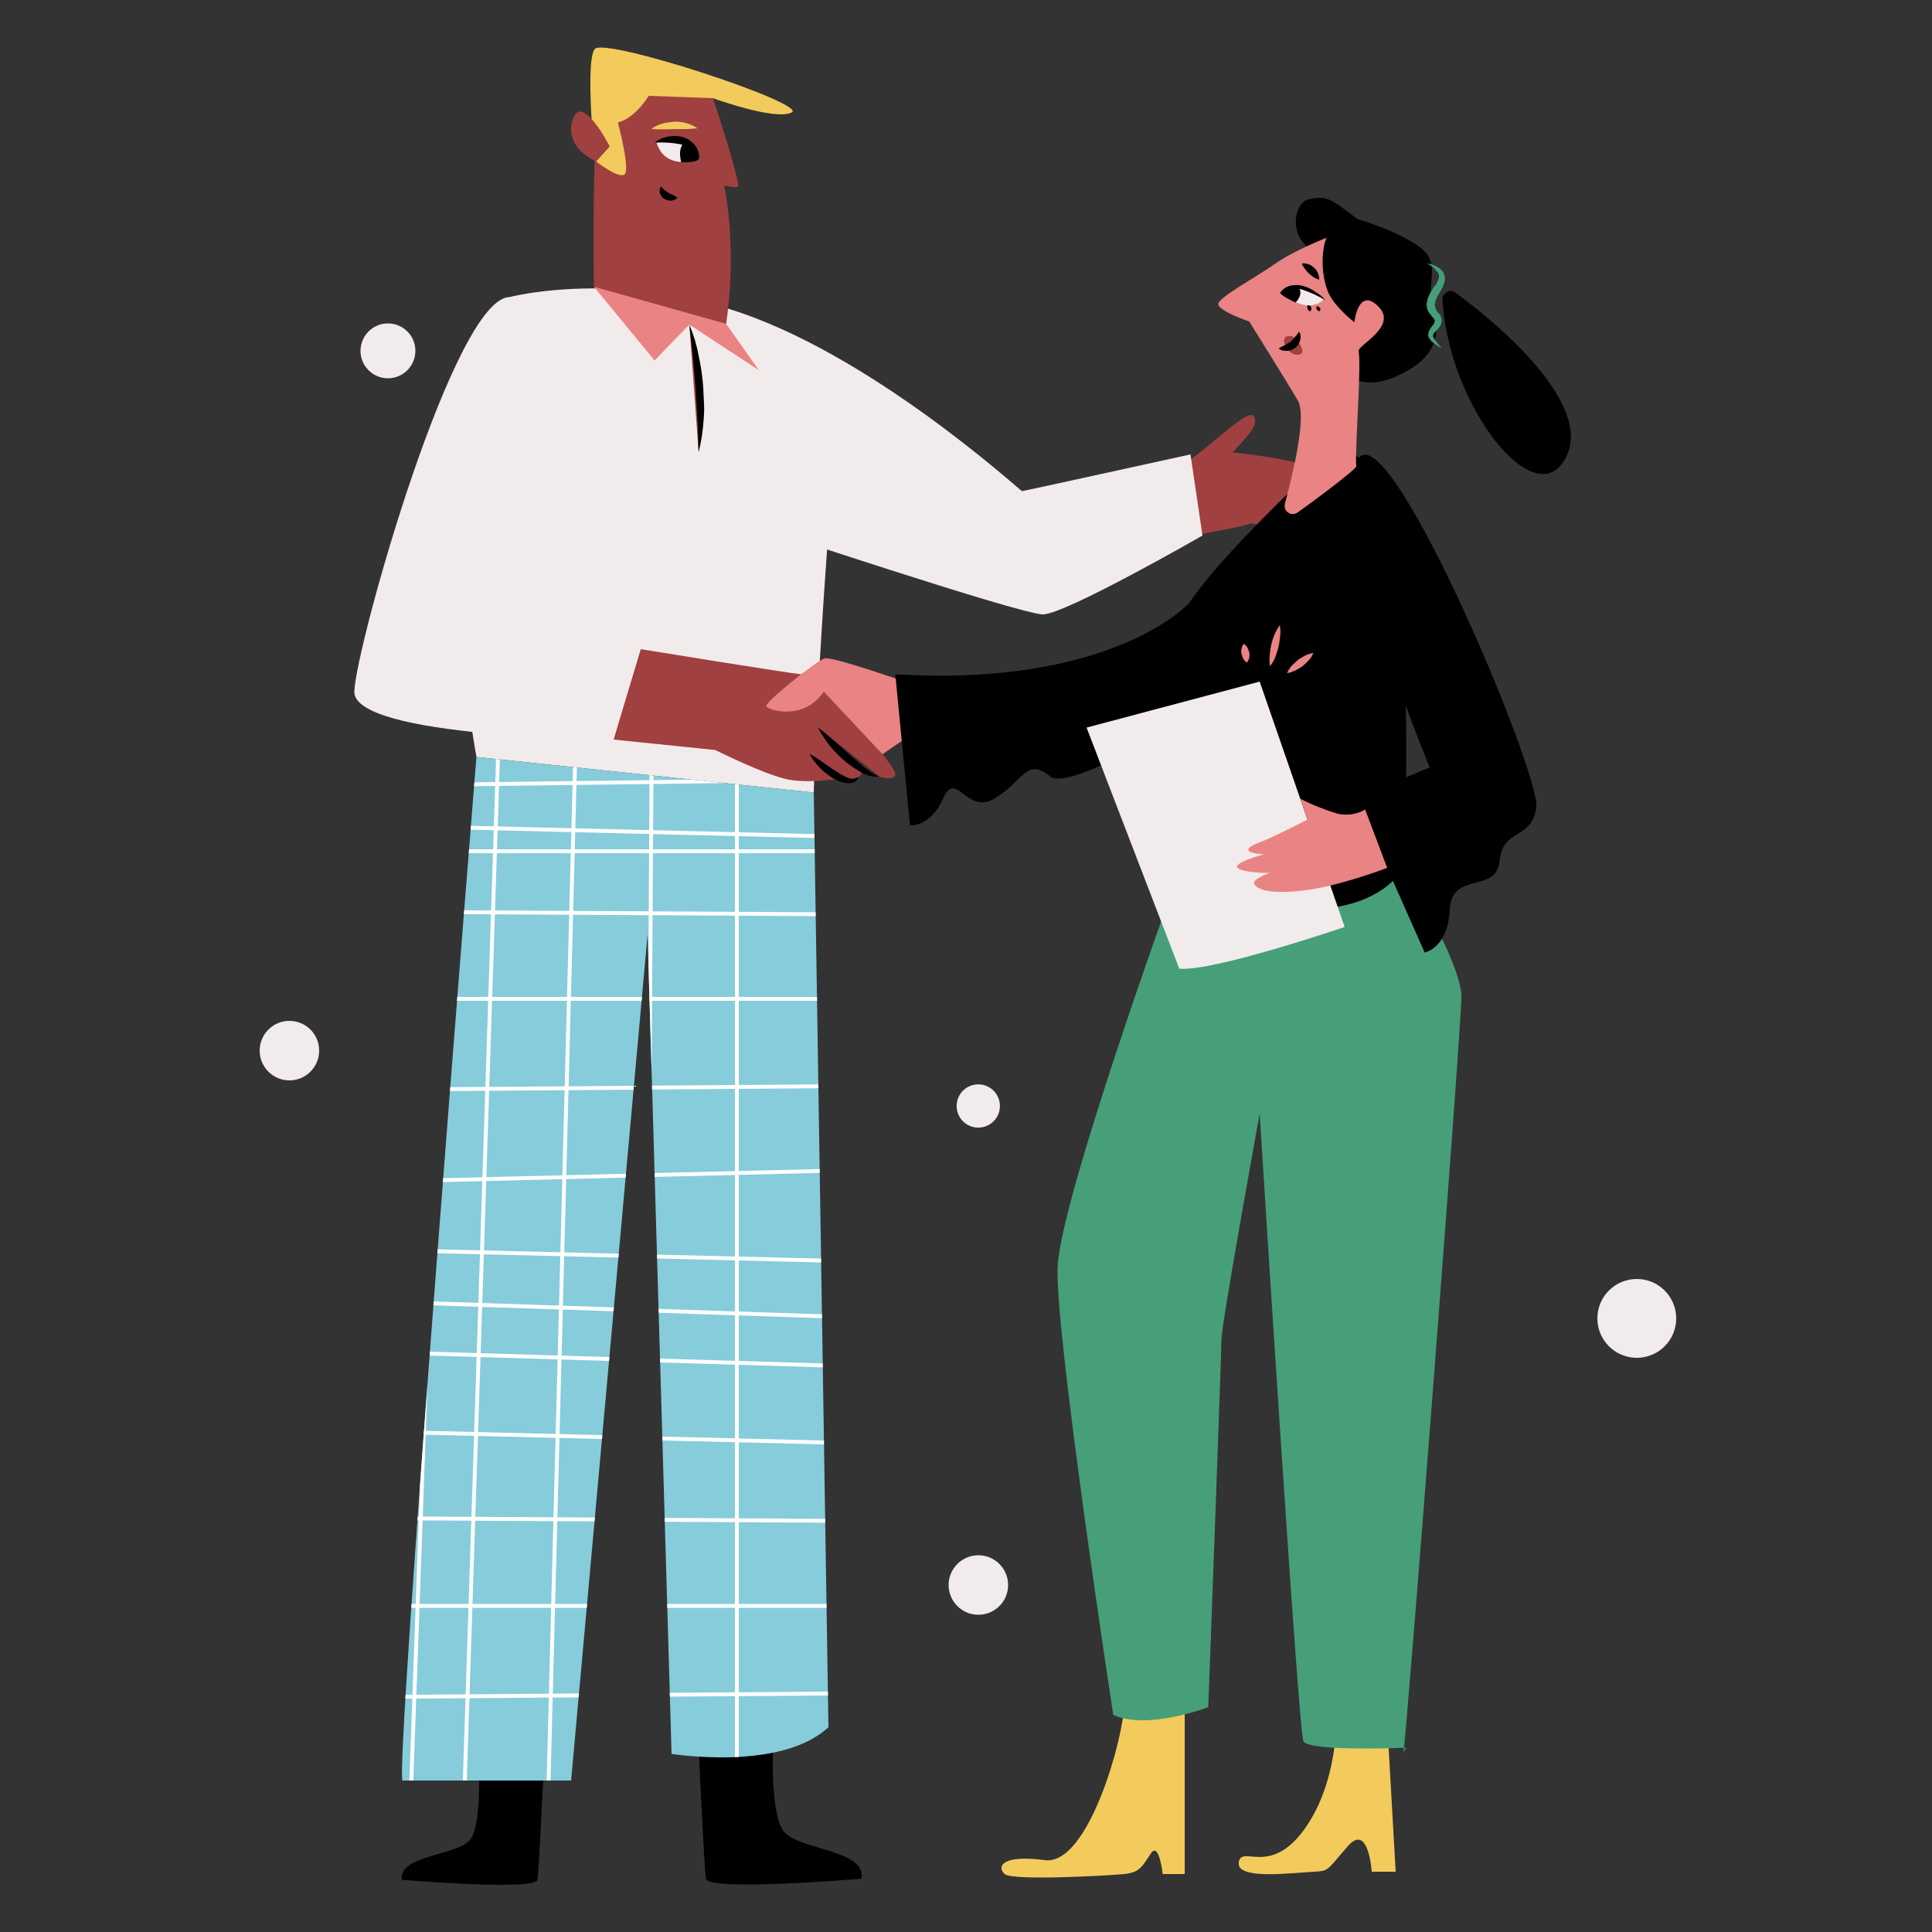 <svg xmlns="http://www.w3.org/2000/svg" xmlns:xlink="http://www.w3.org/1999/xlink" xml:space="preserve" id="Layer_1" x="0" y="0" class="show_show__wrapper__graphic__5Waiy" version="1.1" viewBox="0 0 500 500"><rect x="0" y="0" width="500" height="500" fill="#333333" stroke="none"/><style>.st0{fill:#a04040}.st1{fill:#f2ebeb}.st2{fill:#000001}.st5{fill:#fff}.st6{fill:#f3cb5c}.st7{fill:#ea8383}.st8{fill:#469f78}</style><g id="character-1"><path d="M296.3 140.7s24.4-4 26.6-5 8.2 2.3 13.7 6.6 8.1 4.3 9.1 3-12.5-12.7-12.5-12.7 5.9 1.1 9.2 2.8 6.4 2.5 6.4-.3-10.4-8.7-10.4-8.7 2.8.9 6.9 2.5c4.1 1.6 6-.6.1-5.3s-26.4-6.5-26.4-6.5c2.6-3 7.5-7.4 5.3-9.5s-15.9 13.6-23.4 15-7.1 7.2-7.1 7.2-6.7-2.2 2.5 10.9z" class="st0"/><path d="M195.2 136s68.9 23 74.7 23 41.3-20.4 41.3-20.4l-3.1-21s-43.2 9.5-43.6 9.5-39.7-36.2-76.1-47.2c-5.8-1.7 6.8 56.1 6.8 56.1z" class="st1"/><path d="M200.1 449.5c0 1.5-.9 18.6 2.4 24s21.7 4.9 20.5 12.7c0 0-39.8 3.4-40.3 0s-1.9-34.2-1.9-34.2l19.3-2.5z" class="st2"/><path d="m210.6 205.1-87.3-9.2S104 89.4 132.2 76.8c0 0 43.9-11.2 85.5 17.4 0 0-6.2 74.2-7.1 110.9z" class="st1"/><path d="M123.9 455.7c0 1.2.8 15.6-2 20.1s-18.9 4.1-17.9 10.7c0 0 34.7 2.9 35.1 0s1.6-28.7 1.6-28.7l-16.8-2.1z" class="st2"/><path fill="#87ccdb" d="M123.3 195.9s-21.4 264.9-19.1 264.9h43.6l19.8-219 6.2 212.1s28.3 4.6 40.6-6.9l-3.8-241.9-87.3-9.2z"/><defs><path id="SVGID_1_" d="M123.3 195.9s-21.4 264.9-19.1 264.9h43.6l19.8-219 6.2 212.1s28.3 4.6 40.6-6.9l-3.8-241.9-87.3-9.2z"/></defs><clipPath id="SVGID_2_"><use xlink:href="#SVGID_1_" overflow="visible"/></clipPath><g clip-path="url(#SVGID_2_)"><path d="M243.3 510.2c-.3 0-.5-.2-.5-.5L232.7 121c0-.3.2-.5.5-.5s.5.2.5.5l10.2 388.7c-.1.3-.3.5-.6.5.1 0 0 0 0 0zm-27.2 0c-.3 0-.5-.2-.5-.5l-3.2-388c0-.3.2-.5.5-.5s.5.2.5.5l3.2 388c0 .2-.3.5-.5.5zm-25.4 0c-.3 0-.5-.2-.5-.5v-388c0-.3.2-.5.5-.5s.5.2.5.5v388c0 .2-.2.5-.5.5zm-24 0c-.3 0-.5-.2-.5-.5l2.4-388.1c0-.3.2-.5.5-.5s.5.2.5.5l-2.4 388.1c0 .2-.3.5-.5.5zm-26 0c-.3 0-.5-.2-.5-.5l10.1-388c0-.3.2-.5.5-.5s.5.2.5.5l-10.1 388c0 .2-.2.5-.5.5zm-22 .1c-.3 0-.5-.2-.5-.5l12.6-388c0-.3.2-.5.5-.5s.5.2.5.5l-12.6 388c0 .2-.3.5-.5.5zm-14 0c-.3 0-.5-.2-.5-.5l13.9-388c0-.3.2-.5.5-.5s.5.2.5.5l-13.9 388c0 .2-.2.5-.5.5zm-12 0c-.3 0-.5-.2-.5-.5l10.1-388c0-.3.2-.5.5-.5s.5.2.5.5l-10.1 388c0 .2-.2.4-.5.5z" class="st5"/><path d="M321.6 220.8H-5.1c-.3 0-.5-.2-.5-.5s.2-.5.5-.5h326.7c.3 0 .5.2.5.5s-.2.5-.5.5zM-1.4 205c-.3 0-.5-.2-.5-.5s.2-.5.5-.5l322.5-4c.3 0 .5.2.5.4v.1c0 .3-.2.5-.5.5l-322.5 4zm322.5-25.7H71.5c-.3 0-.5-.2-.5-.5s.2-.5.5-.5h249.6c.3 0 .5.2.5.5s-.2.5-.5.5zm.1-21.3-249.7-2.3c-.3 0-.5-.2-.5-.5s.2-.5.5-.5l249.7 2.3c.3 0 .5.2.5.5s-.2.5-.5.5zm-.1-17.8-249.6-9.9c-.3 0-.5-.2-.5-.5s.2-.5.5-.5l249.6 9.9c.3 0 .5.2.5.5 0 .2-.2.5-.5.5zM321 121 71.4 108.6c-.3 0-.5-.2-.5-.5s.2-.5.5-.5L321.1 120c.3 0 .5.2.5.5s-.2.5-.6.5zm0-12.4L71.4 95c-.3 0-.5-.3-.5-.5s.3-.5.5-.5L321 107.7c.3 0 .5.2.5.5s-.1.5-.5.4zm0-15.5L71.4 83.2c-.3 0-.5-.2-.5-.5s.2-.5.5-.5L321 92.1c.3 0 .5.2.5.5s-.2.5-.5.5zM-73.8 310.5c-.3 0-.5-.2-.5-.5s.2-.5.5-.5l411.1-10c.3 0 .5.2.5.5s-.2.5-.5.5l-411.1 10zm0-26.7c-.3 0-.5-.2-.5-.5s.2-.5.5-.5l410.3-3.1c.3 0 .5.2.5.5s-.2.5-.5.5l-410.3 3.1zM336.5 259H-73.8c-.3 0-.5-.2-.5-.5s.2-.5.5-.5h410.3c.3 0 .5.2.5.5s-.2.5-.5.5zm.1-21.2-410.5-2.3c-.3 0-.5-.2-.5-.5s.2-.5.5-.5l410.5 2.3c.3 0 .5.2.5.5s-.2.5-.5.5zm-.1-17.9L-73.8 210c-.3 0-.5-.2-.5-.5s.2-.5.5-.5l410.3 9.9c.3 0 .5.2.5.5s-.2.5-.5.5z" class="st5"/><path d="m336.4 200.7-410.3-12.3c-.3 0-.5-.2-.5-.5s.2-.5.5-.5l410.3 12.3c.3 0 .5.2.5.5s-.2.5-.5.5zm0-12.3-410.3-13.6c-.3 0-.5-.2-.5-.5s.2-.5.5-.5l410.3 13.6c.3 0 .5.2.5.5s-.2.5-.5.5zm0-15.5L-73.9 163c-.3 0-.5-.2-.5-.5s.2-.5.5-.5l410.3 9.9c.3 0 .5.2.5.5s-.3.5-.5.5z" class="st5"/><path d="M87.4 454.2c-.3 0-.5-.2-.5-.5L76.7 133.4c0-.3.2-.5.5-.5s.5.2.5.5l10.2 320.3c0 .2-.2.4-.5.5zm-27.3 0c-.3 0-.5-.2-.5-.5L56.5 134c0-.3.2-.5.5-.5s.5.2.5.5l3.2 319.6c-.1.3-.3.5-.6.6zm-25.3 0c-.3 0-.5-.2-.5-.5V134c0-.3.2-.5.5-.5s.5.2.5.5v319.7c0 .2-.2.5-.5.5zm-24.1 0c-.3 0-.5-.2-.5-.5l2.4-319.8c0-.3.2-.5.5-.5s.5.2.5.5l-2.4 319.8c0 .2-.2.5-.5.5zM-66 467.6c-.3 0-.5-.2-.5-.5s.2-.5.5-.5l411-9.9c.3 0 .5.2.5.5s-.2.5-.5.5l-411 9.9z" class="st5"/><path d="M-66 440.9c-.3 0-.5-.2-.5-.5s.2-.5.5-.5l410.3-3.1c.3 0 .5.2.5.5s-.2.5-.5.5L-66 440.9zm410.3-24.8H-66c-.3 0-.5-.2-.5-.5s.2-.5.5-.5h410.3c.3 0 .5.2.5.5s-.3.5-.5.5zm.1-21.3L-66 392.5c-.3 0-.5-.2-.5-.5s.2-.5.5-.5l410.5 2.3c.3 0 .5.2.5.5s-.3.5-.6.5zm-.1-17.8L-66 367c-.3 0-.5-.2-.5-.5s.2-.5.5-.5l410.2 10c.3 0 .5.2.5.5s-.2.5-.4.5zm-.1-19.2-410.3-12.3c-.3 0-.5-.2-.5-.5s.2-.5.5-.5l410.3 12.3c.3 0 .5.2.5.5s-.2.5-.5.5zm0-12.3-410.3-13.6c-.3 0-.5-.2-.5-.5s.2-.5.5-.5l410.3 13.6c.3 0 .5.2.5.5 0 .2-.3.5-.5.5zm0-15.6L-66.1 320c-.3 0-.5-.2-.5-.5s.2-.5.5-.5l410.3 9.9c.3 0 .5.2.5.5s-.3.5-.5.5z" class="st5"/></g><path d="M184.5 25.3s7.4 22.6 6.5 23-3.6-.3-3.6-.3 3.7 15.8.3 37.3c0 0-23.1-1.7-34-11.1 0 0-1-55.9 3.7-57.8s27.1 8.9 27.1 8.9z" class="st0"/><path d="M159.9 31.7s3 11.2 1.9 13.2-7.9-3.4-7.9-3.4-2.5-25.6 0-28.8 55.3 14.2 51 16.4-20.4-3.7-20.4-3.7l-16.6-.6c0-.1-3.3 5.7-8 6.9z" class="st6"/><path d="M154.3 41.8s-8.4-3.4-6.1-10.8 9.6 6.9 9.6 6.9l-3.5 3.9z" class="st0"/><path d="m178.4 84-9 9.3-15.7-19.1 34.2 9.6 8.5 12z" class="st7"/><path d="M169.9 36.9s7.6-3.3 10.7 3.2c.2.5 0 1-.4 1.3h-.1c-2.3.7-8.2 1.7-10.2-4.5z" class="st1"/><path d="M169.5 36.9c.9-.8 2.1-1.3 3.2-1.5 1.2-.3 2.5-.3 3.7 0 1.3.3 2.4 1 3.3 2 .8.9 1.3 2.2 1.2 3.4-.6-.9-1.4-1.7-2.3-2.3-.8-.6-1.7-1-2.7-1.2-2.1-.4-4.2-.5-6.4-.4z" class="st2"/><path d="M177.4 36.8s-2.2.8-1.1 5.2c0 0 5.2.2 4.6-1.4 0 0-1.7-3.9-3.5-3.8zm-6.3 11.5c.5.6 1.2 1.2 1.9 1.6.3.2.6.3 1 .5l.6.3c.3.1.5.3.7.5-.2.2-.5.4-.7.5-.3.1-.5.2-.8.2-.6.1-1.3-.1-1.8-.4-.6-.3-1-.9-1.2-1.5-.2-.5-.1-1.2.3-1.7z" class="st2"/><path d="M168.6 33.4c.8-.7 1.8-1.1 2.8-1.4 1-.3 2.1-.4 3.1-.5 2.1-.1 4.2.5 6 1.7-1 .1-2 .2-3.1.2h-2.9c-1.9.1-3.8.1-5.9 0z" class="st6"/><path d="M165.8 168s38.7 6.3 41.6 6.5 24.9 23.4 24.3 26-8.5-1.1-8.5-1.1-.5 3.6-4.9 2c0 0-8.2 1.4-14 .4s-19.2-7.7-19.2-7.7l-26.3-2.7 7-23.4zm45.9 20.3s9.8 11.9 15.9 12.7" class="st0"/><path d="M211.7 188.3c1.4 1 2.7 2.2 4 3.3l3.8 3.4c1.3 1.1 2.5 2.2 3.8 3.3 1.3 1.1 2.7 2 4.2 2.7-1.8.1-3.6-.4-5.1-1.4-1.5-.9-3-1.9-4.3-3.1-1.3-1.2-2.5-2.4-3.6-3.8-1-1.4-2-2.8-2.8-4.4z" class="st2"/><path d="M209.5 195.1s9.9 10.3 12.9 5.9" class="st0"/><path d="M209.5 195.1c1.1.6 2.3 1.3 3.3 2.1l3.1 2.1c1 .7 2 1.3 3.1 1.8 1 .6 2.3.6 3.3-.1-.2.7-.8 1.3-1.5 1.5-.7.2-1.5.3-2.2.1-1.4-.3-2.7-.9-3.8-1.7-1.1-.8-2.1-1.6-3-2.6-.9-1-1.7-2-2.3-3.2z" class="st2"/><path d="m165.8 168-7.1 23.4s-67.5-.4-67-12.5 26.1-102.9 40.4-102-.1 82.2-.1 82.2l33.8 8.9z" class="st1"/><path d="M342.2 72.3c-.5.1-1.1 0-1.6-.1-.4-.1-.9-.2-1.3-.4s-.8-.4-1.1-.7l-1.2-.9c.4-.5 1-.7 1.6-.6.5 0 1.1.2 1.5.4.5.2.9.5 1.2.9.5.4.8.9.9 1.4z" class="st2"/><path d="M178.4 84c2.7 10.8 3.5 22 2.4 33.1" class="st0"/><path d="M178.4 84c1.1 2.6 1.9 5.3 2.4 8 .6 2.7 1 5.5 1.2 8.3.1 1.4.1 2.8.2 4.2s0 2.8-.1 4.2c-.2 2.8-.6 5.6-1.3 8.3-.1-2.8-.1-5.6-.3-8.3s-.3-5.5-.5-8.3-.5-5.5-.7-8.2l-.9-8.2z" class="st2"/></g><g id="charcater-2"><g id="character-2"><path d="M235.5 176.9s-20-7.1-22.1-6.5-15.6 11.4-15.1 12.4 9.7 3.9 14.9-3.8l15.2 16.2s7-5 8.5-5.5-.5-12.5-1.4-12.8z" class="st7"/><path d="m359.1 447.5 2.1 36.9H355s-.8-12.8-6.2-6.6-4.8 6.4-8.7 6.6c-6.9.4-20.3 2.1-19.5-2.5s8.3 4.1 17.4-9.1 7.9-31.5 7.9-31.5l13.2 6.2zm-52.5-7.8V485h-5.7s-.9-8.4-3-5.4-2.7 5-6.9 5.4-29 1.8-31 0-1-5.1 10.4-3.6 20.5-32.3 20.5-40.1 15.7-1.6 15.7-1.6z" class="st6"/><path d="M363.2 224.7s15 24.3 15 33.2-14.4 194.4-15 195.6.7-1.2.7-1.2-25.3 1.1-26.6-1.7S326 288.2 326 288.2s-9.9 54.5-9.9 58.6-3.4 95-3.4 95-15.7 6.1-24.6 2c0 0-15-98.1-14.4-115.7s30.1-98.9 30.1-98.9l59.4-4.5z" class="st8"/><path d="M341.3 120.1s-39.2 36.2-36.2 43.2 7.5 2.6 6 13.1-7.3 52.8-7.3 52.8 44.8 16.7 59.5-4.5c-.1 0 6.7-128.7-22-104.6z" class="st2"/><path d="m351 206.6 17.7 39.9s6-1 6.5-11.1 12.1-4 12.9-12.6 8.2-5.2 9.5-13.8-40.1-106.9-46.6-89.2 19 78.8 19 78.8l-19 8zm-119.3-32.1 3.8 39.1s5.2.6 8.6-7 6 4.5 13.4 0 8.2-10.7 14.2-5.7 48.5-23 48.5-23l-12.7-21.6c0 .1-20.1 21.6-75.8 18.2z" class="st2"/><path d="m281.2 188.3 44.8-11.9 22 63.5s-34 11.6-42.8 10.8l-24-62.4z" class="st1"/><path d="M353.3 209.5c-2.2 1.3-4.7 1.6-7.1 1.1-3.3-1-6.6-2.3-9.7-3.9l1.9 5.4s-8.9 4.6-12.4 5.9-4.7 2.7 1.1 3.1c0 0-8.6 2.3-6.7 3.6s8.2 1.2 8.2 1.2-4.8 1.7-4 2.9 3.1 2.7 12.4 1.7 22-5.9 22-5.9l-5.7-15.1z" class="st7"/><path d="M351.3 56.7s10.5 3 16.2 7.3c5.7 4.3 1.3 9.2 3.5 16.6s-.9 12.2-7.4 15.7-13.3 4.7-19.8-3.4-.6-25.3-5.4-29c-4.8-3.7-3.4-11.8.6-12.4s4.4-1 12.3 5.2z" class="st2"/><path d="M335.7 132.7c-.9.6-2.2.4-2.9-.6-.3-.5-.4-1.1-.3-1.7 2.2-8.1 5.7-22.7 3.4-26.7s-12.6-20.5-12.6-20.5-8.3-2.8-8-4.6 10-7 14.8-10.4 13.3-6.7 13.3-6.7c-.7.7-2.2 7.5.2 13.8 1.4 3.8 6.9 8.1 6.9 8.1s1-9.3 6.2-4.1-5.4 10-5.1 11.6c.8 3.4-1 25.5-.6 29.8-.1.8-10.6 8.7-15.3 12z" class="st7"/><path d="M342.6 77.5s-6.4-6.1-11.3-1.9c0 0 6.7 6.2 11.3 1.9z" class="st1"/><path d="M343 77.7c-1.8-1.1-3.8-2-5.8-2.7-1-.3-2-.4-3-.3-1 .1-2.1.4-2.9 1 .7-.9 1.7-1.6 2.8-1.8 1.1-.2 2.3-.2 3.4.2 1.1.3 2.1.8 3 1.5.9.5 1.8 1.2 2.5 2.1z" class="st2"/><path d="M335.9 74.2s1.8 1.5-.6 4.1c0 0-4-1.8-4-2.6 0-.1 3-2.3 4.6-1.5zm5.5 6.4c-.1-.1-.3-.2-.4-.3-.1-.1-.2-.1-.2-.2-.1-.1-.1-.2-.1-.3v-.5c.4-.1.9.2 1 .6v.3c-.1.1-.2.2-.3.4zm-2.4 0c-.3-.2-.5-.4-.6-.7-.1-.3-.1-.6 0-.9.2 0 .4 0 .6.1.1.1.3.3.3.4.2.5 0 .9-.3 1.1z" class="st2"/><path d="M335.6 88c-.6-.9-1.7-1.3-2.7-.9-1.7.8.5 5 3.1 4.7s-.4-3.8-.4-3.8z" class="st0"/><path d="M336.2 85.8c.4.7.5 1.5.3 2.2-.2.8-.6 1.5-1.3 2-.6.5-1.4.8-2.2.8-.4 0-.7 0-1.1-.1-.4-.1-.7-.3-1-.5.3-.2.6-.4.9-.5.3-.2.6-.3.8-.4.4-.3.9-.5 1.3-.8.4-.3.8-.7 1.1-1.1.5-.6.9-1.1 1.2-1.6z" class="st2"/><path d="M369.2 68.2c1.2.1 2.3.5 3.3 1.2.5.4 1 .9 1.2 1.5.3.7.3 1.4.1 2.1-.1.3-.2.7-.3 1-.1.3-.3.6-.4.8-.3.5-.6 1-.8 1.4-.5.8-.9 1.7-1 2.7.1.9.5 1.7 1.2 2.3l.3.5c.1.2.2.4.2.6.1.2.1.4.1.7 0 .2 0 .4-.1.7-.2.6-.6 1.2-1.1 1.7-.4.3-.7.7-.9 1.1-.2.3-.2.6.1 1 .6 1 1.3 1.8 2.1 2.6-1.1-.5-2.1-1.1-2.9-2-.1-.1-.2-.2-.3-.4-.1-.1-.2-.3-.3-.5-.1-.4-.1-.8 0-1.2.2-.6.6-1.2 1-1.7.3-.3.5-.7.6-1.2 0-.2 0-.4-.3-.7l-1.2-1.5c-.4-.6-.6-1.4-.6-2.1.1-1.3.6-2.5 1.3-3.6.3-.5.6-1 1-1.4.2-.2.3-.5.4-.7l.3-.6c.1-.2.1-.4.2-.6v-.6c-.1-.5-.3-.9-.7-1.2-.5-.8-1.5-1.5-2.5-1.9z" class="st8"/><path d="M376.6 75.7s36.5 25.7 28.9 42.2-31-12.9-32.2-41c0 0 1.3-2.6 3.3-1.2z" class="st2"/></g><path d="M339.9 169c-.3.7-.7 1.4-1.2 1.9s-1 1-1.6 1.5c-.6.4-1.2.8-1.8 1.1-.7.3-1.4.6-2.2.7.3-.7.7-1.4 1.2-1.9s1-1 1.6-1.5c.6-.4 1.2-.8 1.8-1.1.7-.4 1.5-.6 2.2-.7zm-8.7-7.2c.2.9.2 1.9.1 2.8-.1.9-.2 1.8-.4 2.7-.2.9-.5 1.8-.8 2.6-.3.9-.8 1.7-1.4 2.5-.2-.9-.2-1.9-.1-2.8.1-1.8.5-3.6 1.2-5.3.4-.9.9-1.8 1.4-2.5zm-8.5 9.7c-.4-.3-.8-.7-1-1.1-.2-.4-.3-.8-.4-1.2-.1-.4-.1-.8 0-1.3s.3-.9.6-1.3c.4.3.8.7 1 1.1.2.4.3.8.4 1.2.1.4.1.8 0 1.3s-.3.9-.6 1.3z" class="st7"/><path d="M336.9 68.2c.6-.1 1.2 0 1.8.2.5.2 1 .5 1.4.9.9.8 1.3 1.9 1.3 3.1-.5-.2-1.1-.4-1.5-.7-.4-.3-.8-.6-1.1-.9-.4-.3-.7-.7-1-1.1-.4-.5-.7-1-.9-1.5z" class="st2"/></g><g id="bubble"><circle cx="100.4" cy="90.8" r="7.1" class="st1"/><circle cx="74.9" cy="271.9" r="7.7" class="st1"/><circle cx="423.6" cy="341.2" r="10.2" class="st1"/><circle cx="253.2" cy="286.2" r="5.6" class="st1" transform="rotate(-80.781 253.205 286.227)"/><circle cx="253.2" cy="410.2" r="7.7" class="st1"/></g></svg>